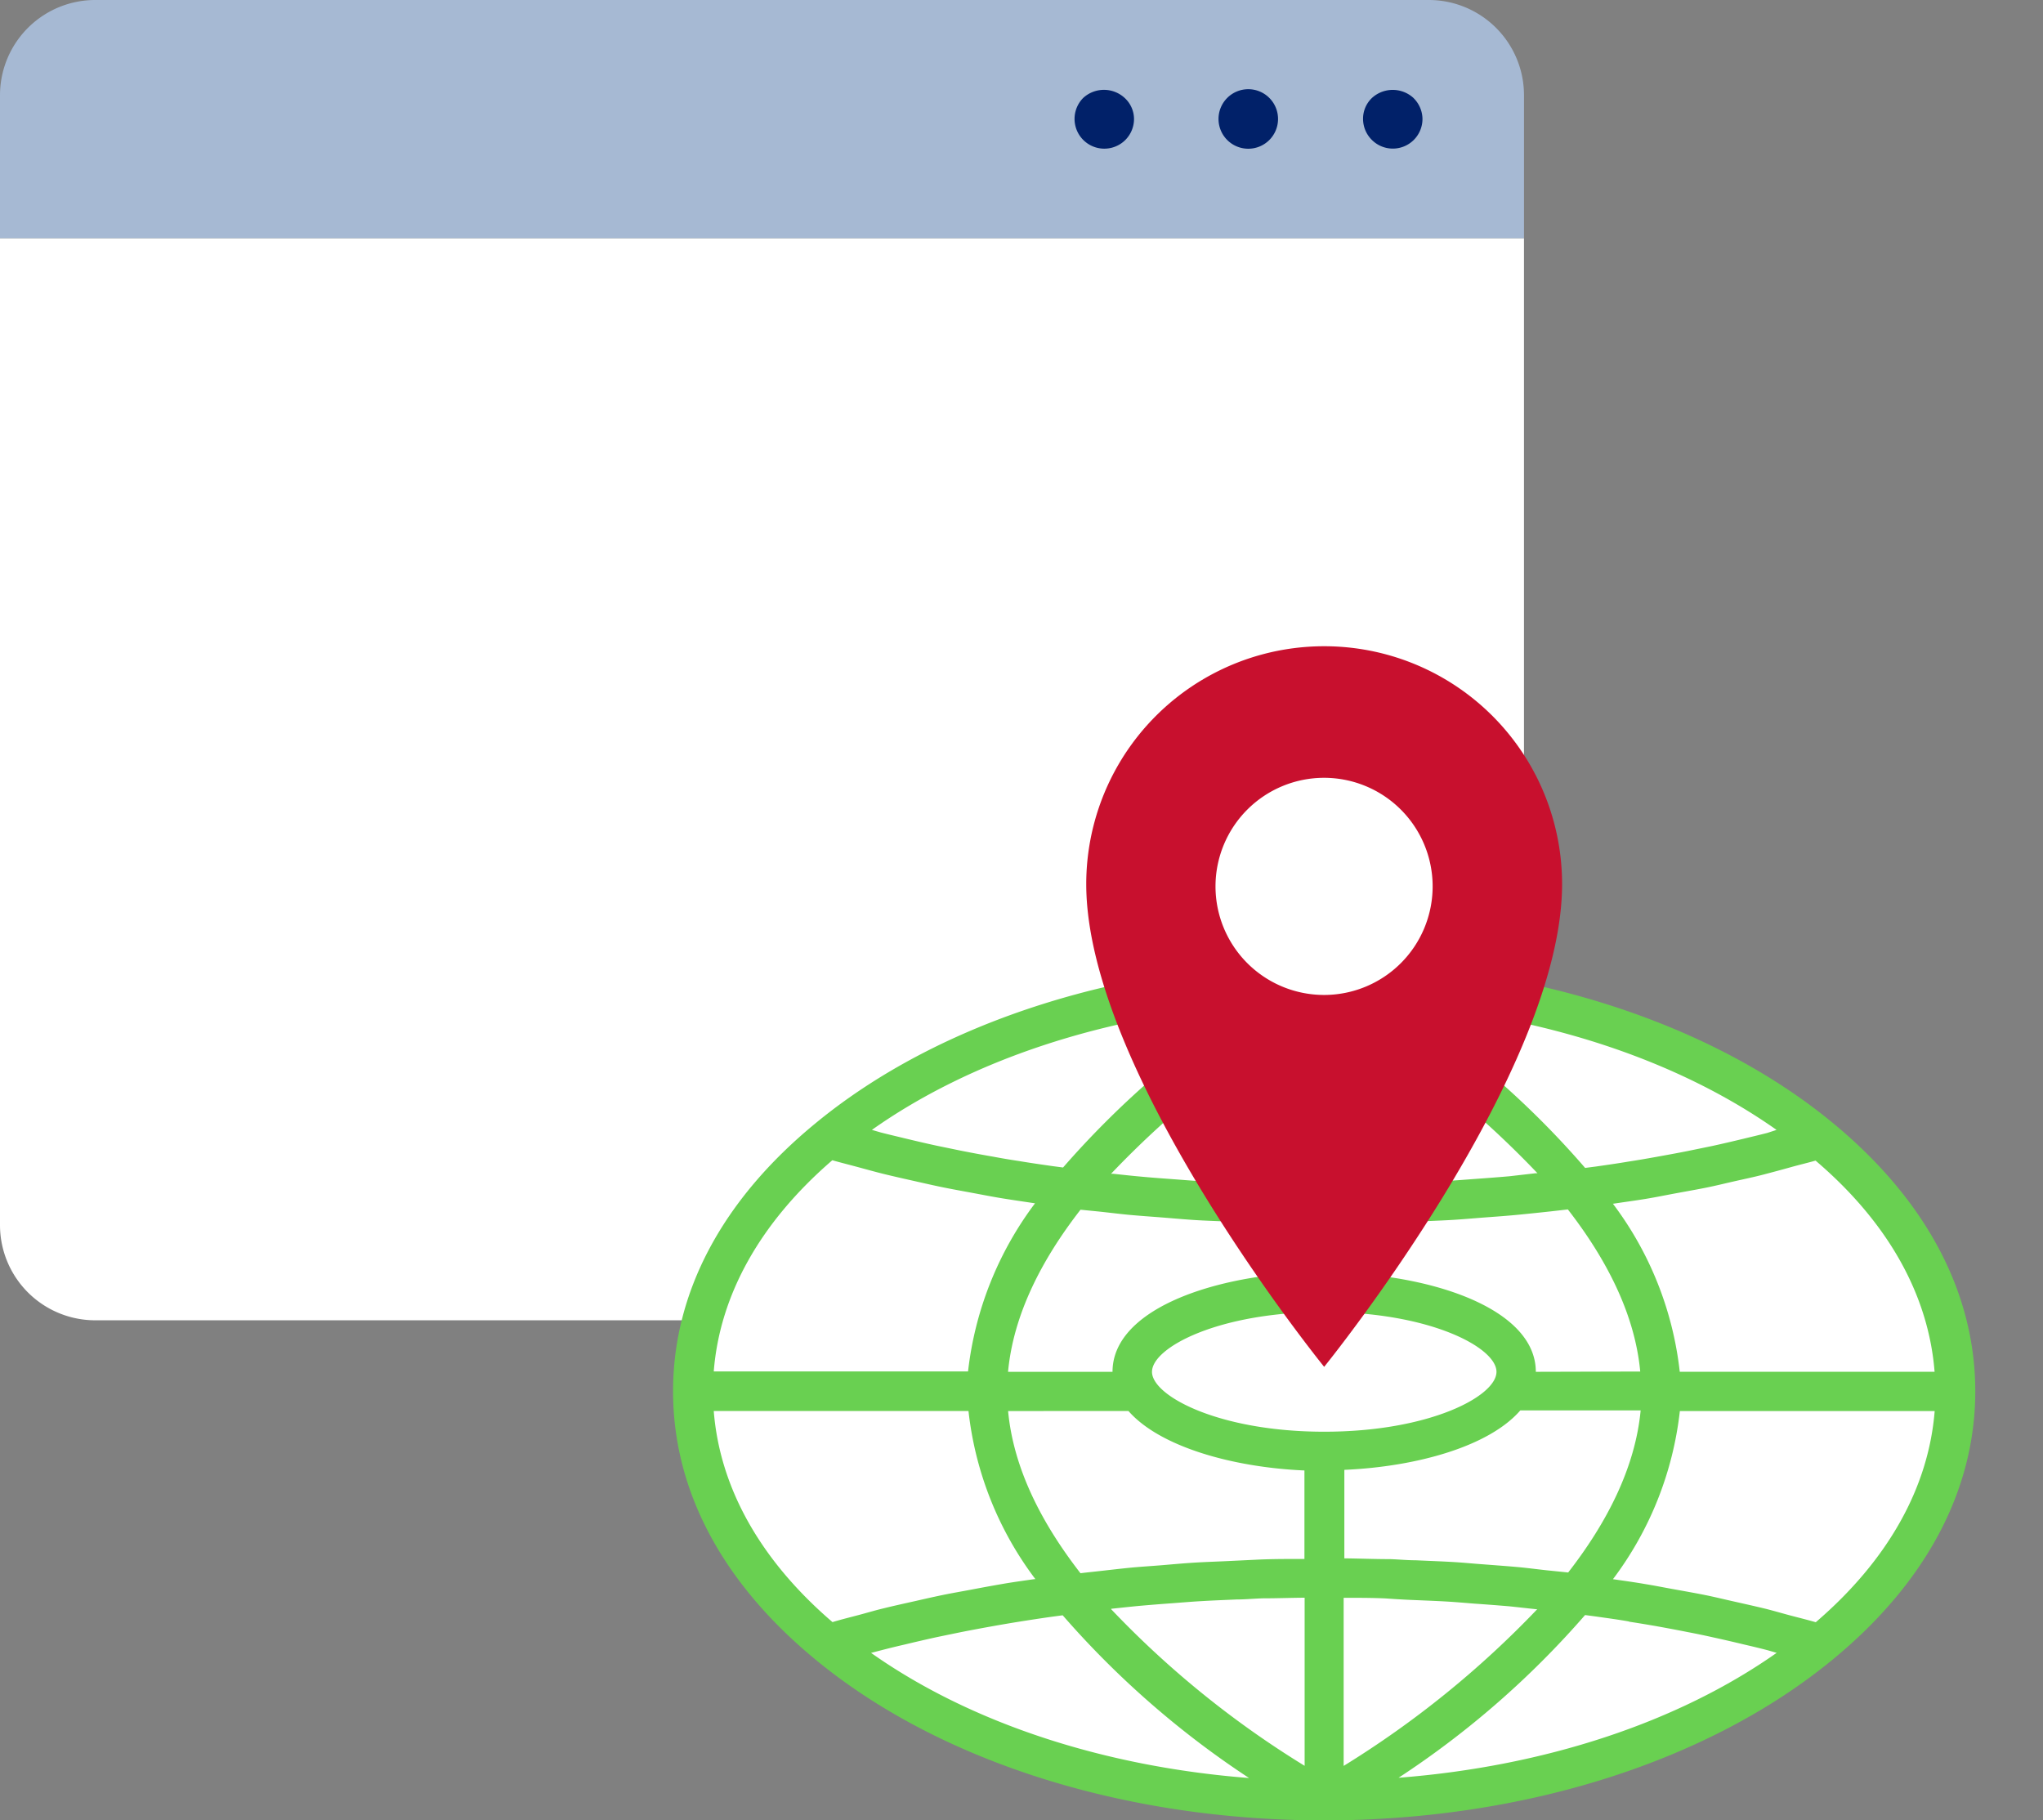 <svg id="Group_352" data-name="Group 352" xmlns="http://www.w3.org/2000/svg" xmlns:xlink="http://www.w3.org/1999/xlink" width="144.71" height="128.93" viewBox="0 0 144.71 128.93">
  <rect x="0" y="0" width="144.71" height="128.93" fill="#808080" stroke="none"/>
  <defs>
    <style>
      .cls-1 {
        fill: #d5d7fd;
      }

      .cls-2 {
        fill: #fff;
      }

      .cls-3 {
        fill: #a6b9d3;
      }

      .cls-4 {
        fill: #012169;
      }

      .cls-5 {
        clip-path: url(#clip-path);
      }

      .cls-6 {
        fill: #69d051;
      }

      .cls-7 {
        fill: #c8102e;
      }
    </style>
    <clipPath id="clip-path">
      <rect id="Rectangle_113" data-name="Rectangle 113" class="cls-1" width="101.83" height="83.158" rx="6.88" transform="translate(0 0)"/>
    </clipPath>
  </defs>
  <g id="Слой_2" data-name="Слой 2" transform="translate(0)">
    <g id="layer_1" data-name="layer 1" transform="translate(0)">
      <path id="Path_240" data-name="Path 240" class="cls-2" d="M0,22.8V92.7a6.747,6.747,0,0,0,6.747,6.747H101.2a6.747,6.747,0,0,0,6.747-6.747V22.8Z" transform="translate(0 -5.933)"/>
      <path id="Path_241" data-name="Path 241" class="cls-3" d="M101.2,0H6.747A6.747,6.747,0,0,0,0,6.747v10.12H107.948V6.747A6.747,6.747,0,0,0,101.2,0Z" transform="translate(0 0)"/>
      <path id="Path_242" data-name="Path 242" class="cls-4" d="M134.09,9.186a2.175,2.175,0,0,0-2.959,0,2.027,2.027,0,0,0-.621,1.48,2.1,2.1,0,0,0,.621,1.48,2.1,2.1,0,0,0,3.588-1.5,2.108,2.108,0,0,0-.629-1.457Z" transform="translate(-33.962 -2.239)"/>
      <path id="Path_243" data-name="Path 243" class="cls-4" d="M118.778,8.54a2.108,2.108,0,1,0,2.108,2.108,2.108,2.108,0,0,0-2.108-2.108Z" transform="translate(-30.36 -2.222)"/>
      <path id="Path_244" data-name="Path 244" class="cls-4" d="M103.487,9.185a2.108,2.108,0,0,0,2.981,2.981,2.108,2.108,0,0,0,.629-1.48,2.034,2.034,0,0,0-.629-1.48,2.168,2.168,0,0,0-2.981-.022Z" transform="translate(-26.772 -2.238)"/>
    </g>
  </g>
  <g id="Mask_Group_17" data-name="Mask Group 17" class="cls-5" transform="translate(42.879 45.772)">
    <g id="Слой_2-2" data-name="Слой 2" transform="translate(4.795 0)">
      <g id="layer_1-2" data-name="layer 1" transform="translate(0 0)">
        <path id="Path_229" data-name="Path 229" class="cls-2" d="M91.365,61.133c0-16.012-20.055-28.992-44.753-28.992S1.889,45.121,1.889,61.133,21.944,90.125,46.611,90.125,91.365,77.146,91.365,61.133Z" transform="translate(-0.492 -8.364)"/>
        <path id="Path_230" data-name="Path 230" class="cls-6" d="M92.239,60.641c0-6.994-3.491-13.562-10.084-19h0c-8.774-7.239-21.935-11.394-36.023-11.394S18.9,34.407,10.1,41.652C3.485,47.079,0,53.622,0,60.641s3.485,13.568,10.084,19h0c8.774,7.239,21.935,11.394,36.03,11.394s27.237-4.155,36.036-11.4C88.755,74.2,92.239,67.636,92.239,60.641Zm-2.883-1.379H71.307a24.185,24.185,0,0,0-4.738-11.908h.05c.746-.113,1.5-.213,2.231-.332s1.4-.257,2.106-.389,1.467-.263,2.187-.407,1.341-.3,2.005-.451,1.448-.313,2.156-.5,1.253-.332,1.88-.508,1.172-.3,1.742-.464C86.066,48.684,88.93,53.823,89.357,59.263Zm-21.64,17.7c.627.094,1.253.2,1.88.307.758.138,1.51.276,2.256.426.627.119,1.2.238,1.786.37.746.163,1.479.332,2.206.508.57.132,1.147.269,1.7.414l.627.182C71.138,84.118,61.7,87.214,51.39,88.016A63.839,63.839,0,0,0,64.6,76.491l.8.107c.783.113,1.554.213,2.319.351ZM14.721,78.992q.84-.219,1.692-.414,1.09-.263,2.2-.508c.627-.132,1.21-.251,1.817-.376.733-.144,1.467-.282,2.212-.414q.94-.169,1.88-.32c.627-.1,1.485-.232,2.231-.338l.846-.113a64.3,64.3,0,0,0,13.2,11.525c-10.3-.8-19.741-3.9-26.773-8.862ZM24.5,44.334c-.627-.094-1.216-.194-1.817-.307-.771-.132-1.535-.276-2.294-.426l-1.761-.363c-.752-.163-1.492-.338-2.225-.514-.564-.138-1.134-.269-1.692-.414l-.627-.182c7.013-4.957,16.451-8.06,26.748-8.862A64.668,64.668,0,0,0,27.625,44.792l-.758-.1C26.077,44.579,25.288,44.466,24.5,44.334Zm53.014-1.993c-.558.144-1.122.276-1.686.414-.733.175-1.473.351-2.225.514l-1.767.363c-.758.15-1.517.288-2.287.426-.627.113-1.21.213-1.824.307-.777.132-1.561.244-2.35.357l-.771.1A63.009,63.009,0,0,0,51.39,33.267c10.3.8,19.735,3.9,26.773,8.862ZM59.243,45.412c-.852.075-1.711.138-2.57.2-.589.044-1.184.094-1.78.125-.934.063-1.88.1-2.826.138l-1.554.069c-1,0-2,.038-3,.044V34.081A68.819,68.819,0,0,1,61.23,45.2h-.144ZM52.262,75.419c.871.038,1.742.069,2.607.119.627.038,1.253.094,1.88.144.821.056,1.642.119,2.457.188.627.063,1.253.138,1.918.207h.088A68.819,68.819,0,0,1,47.5,87.176V75.269c.984,0,1.974,0,2.964.044C51.077,75.357,51.666,75.394,52.262,75.419Zm-21.214.627c.664-.069,1.329-.144,2-.207.783-.069,1.573-.132,2.356-.188.664-.05,1.322-.107,1.987-.144.834-.05,1.673-.081,2.507-.119.627,0,1.253-.063,1.88-.081.984,0,1.974-.038,2.958-.044V87.17a67.75,67.75,0,0,1-13.712-11.1Zm2.877-16.783c0-1.73,4.75-4.237,12.2-4.237s12.2,2.507,12.2,4.237-4.75,4.243-12.2,4.243S33.924,60.974,33.924,59.263Zm6.267-13.368c-.953-.038-1.88-.075-2.845-.138-.589-.031-1.178-.081-1.761-.125-.865-.063-1.73-.125-2.582-.207-.627-.056-1.222-.125-1.83-.188h-.15A68.568,68.568,0,0,1,44.728,34.144V46.052c-1,0-2,0-3-.044ZM30.12,47.907c.727.075,1.448.169,2.181.238s1.567.125,2.356.188,1.473.125,2.219.175,1.611.075,2.413.113,1.467.081,2.206.107c.909,0,1.817,0,2.726.038h.5v3.459c-6.825.307-13.593,2.745-13.593,7.038h-7.4c.382-4.1,2.425-8,5.133-11.481Zm2.137,14.132c2.193,2.507,7.307,3.986,12.465,4.212v6.267h-.157c-1.022,0-2.049,0-3.071.044l-2.212.107c-.8.038-1.611.063-2.407.113s-1.523.119-2.288.182-1.529.107-2.281.182-1.523.169-2.281.251c-.389.044-.777.081-1.166.132-2.707-3.485-4.744-7.37-5.127-11.488ZM61.869,73.32c-.627-.069-1.253-.15-1.88-.213-.884-.081-1.774-.144-2.664-.213-.627-.044-1.253-.107-1.918-.15-.928-.056-1.88-.088-2.8-.132-.627,0-1.216-.063-1.824-.081-1.078,0-2.156-.044-3.234-.056V66.207c5.158-.226,10.266-1.673,12.465-4.212h8.523c-.389,4.1-2.425,8-5.133,11.481Zm-.758-14.057c0-4.274-6.768-6.712-13.593-7.007V48.778h.558c.89,0,1.78,0,2.664-.038l2.269-.132c.79-.038,1.573-.063,2.35-.113s1.523-.119,2.281-.175,1.535-.113,2.294-.188,1.485-.15,2.237-.232l1.21-.138c2.7,3.478,4.744,7.376,5.126,11.481ZM11.281,44.278c.57.163,1.172.313,1.755.47s1.253.345,1.88.5,1.441.338,2.162.5,1.316.3,1.993.439,1.479.282,2.219.42,1.372.263,2.074.376,1.517.232,2.275.345h0a24.36,24.36,0,0,0-4.744,11.908H2.883C3.309,53.823,6.173,48.684,11.281,44.278Zm-8.4,17.761H20.926a24.162,24.162,0,0,0,4.738,11.908H25.6c-.74.107-1.485.207-2.212.332s-1.385.244-2.074.376-1.5.269-2.231.42-1.291.282-1.93.426c-.752.169-1.5.332-2.237.514-.627.15-1.184.32-1.774.476s-1.253.32-1.849.5C6.173,72.6,3.309,67.46,2.883,62.039ZM80.94,77c-.627-.182-1.253-.332-1.88-.5s-1.134-.32-1.717-.464c-.777-.188-1.579-.364-2.375-.545-.589-.132-1.178-.276-1.78-.4-.808-.163-1.642-.307-2.463-.457-.627-.113-1.216-.232-1.836-.332-.758-.132-1.535-.238-2.313-.351a24.267,24.267,0,0,0,4.738-11.908H89.363C88.93,67.46,86.066,72.6,80.94,77Z" transform="translate(0 -7.872)"/>
        <path id="Path_231" data-name="Path 231" class="cls-7" d="M56.415,0A16.846,16.846,0,0,0,39.562,16.852c0,13.418,16.852,34.187,16.852,34.187S73.267,30.27,73.267,16.852A16.846,16.846,0,0,0,56.415,0Z" transform="translate(-10.295 0)"/>
        <path id="Path_232" data-name="Path 232" class="cls-2" d="M67.319,20.287a7.69,7.69,0,1,1-7.683-7.69A7.69,7.69,0,0,1,67.319,20.287Z" transform="translate(-13.516 -3.278)"/>
      </g>
    </g>
  </g>
</svg>
